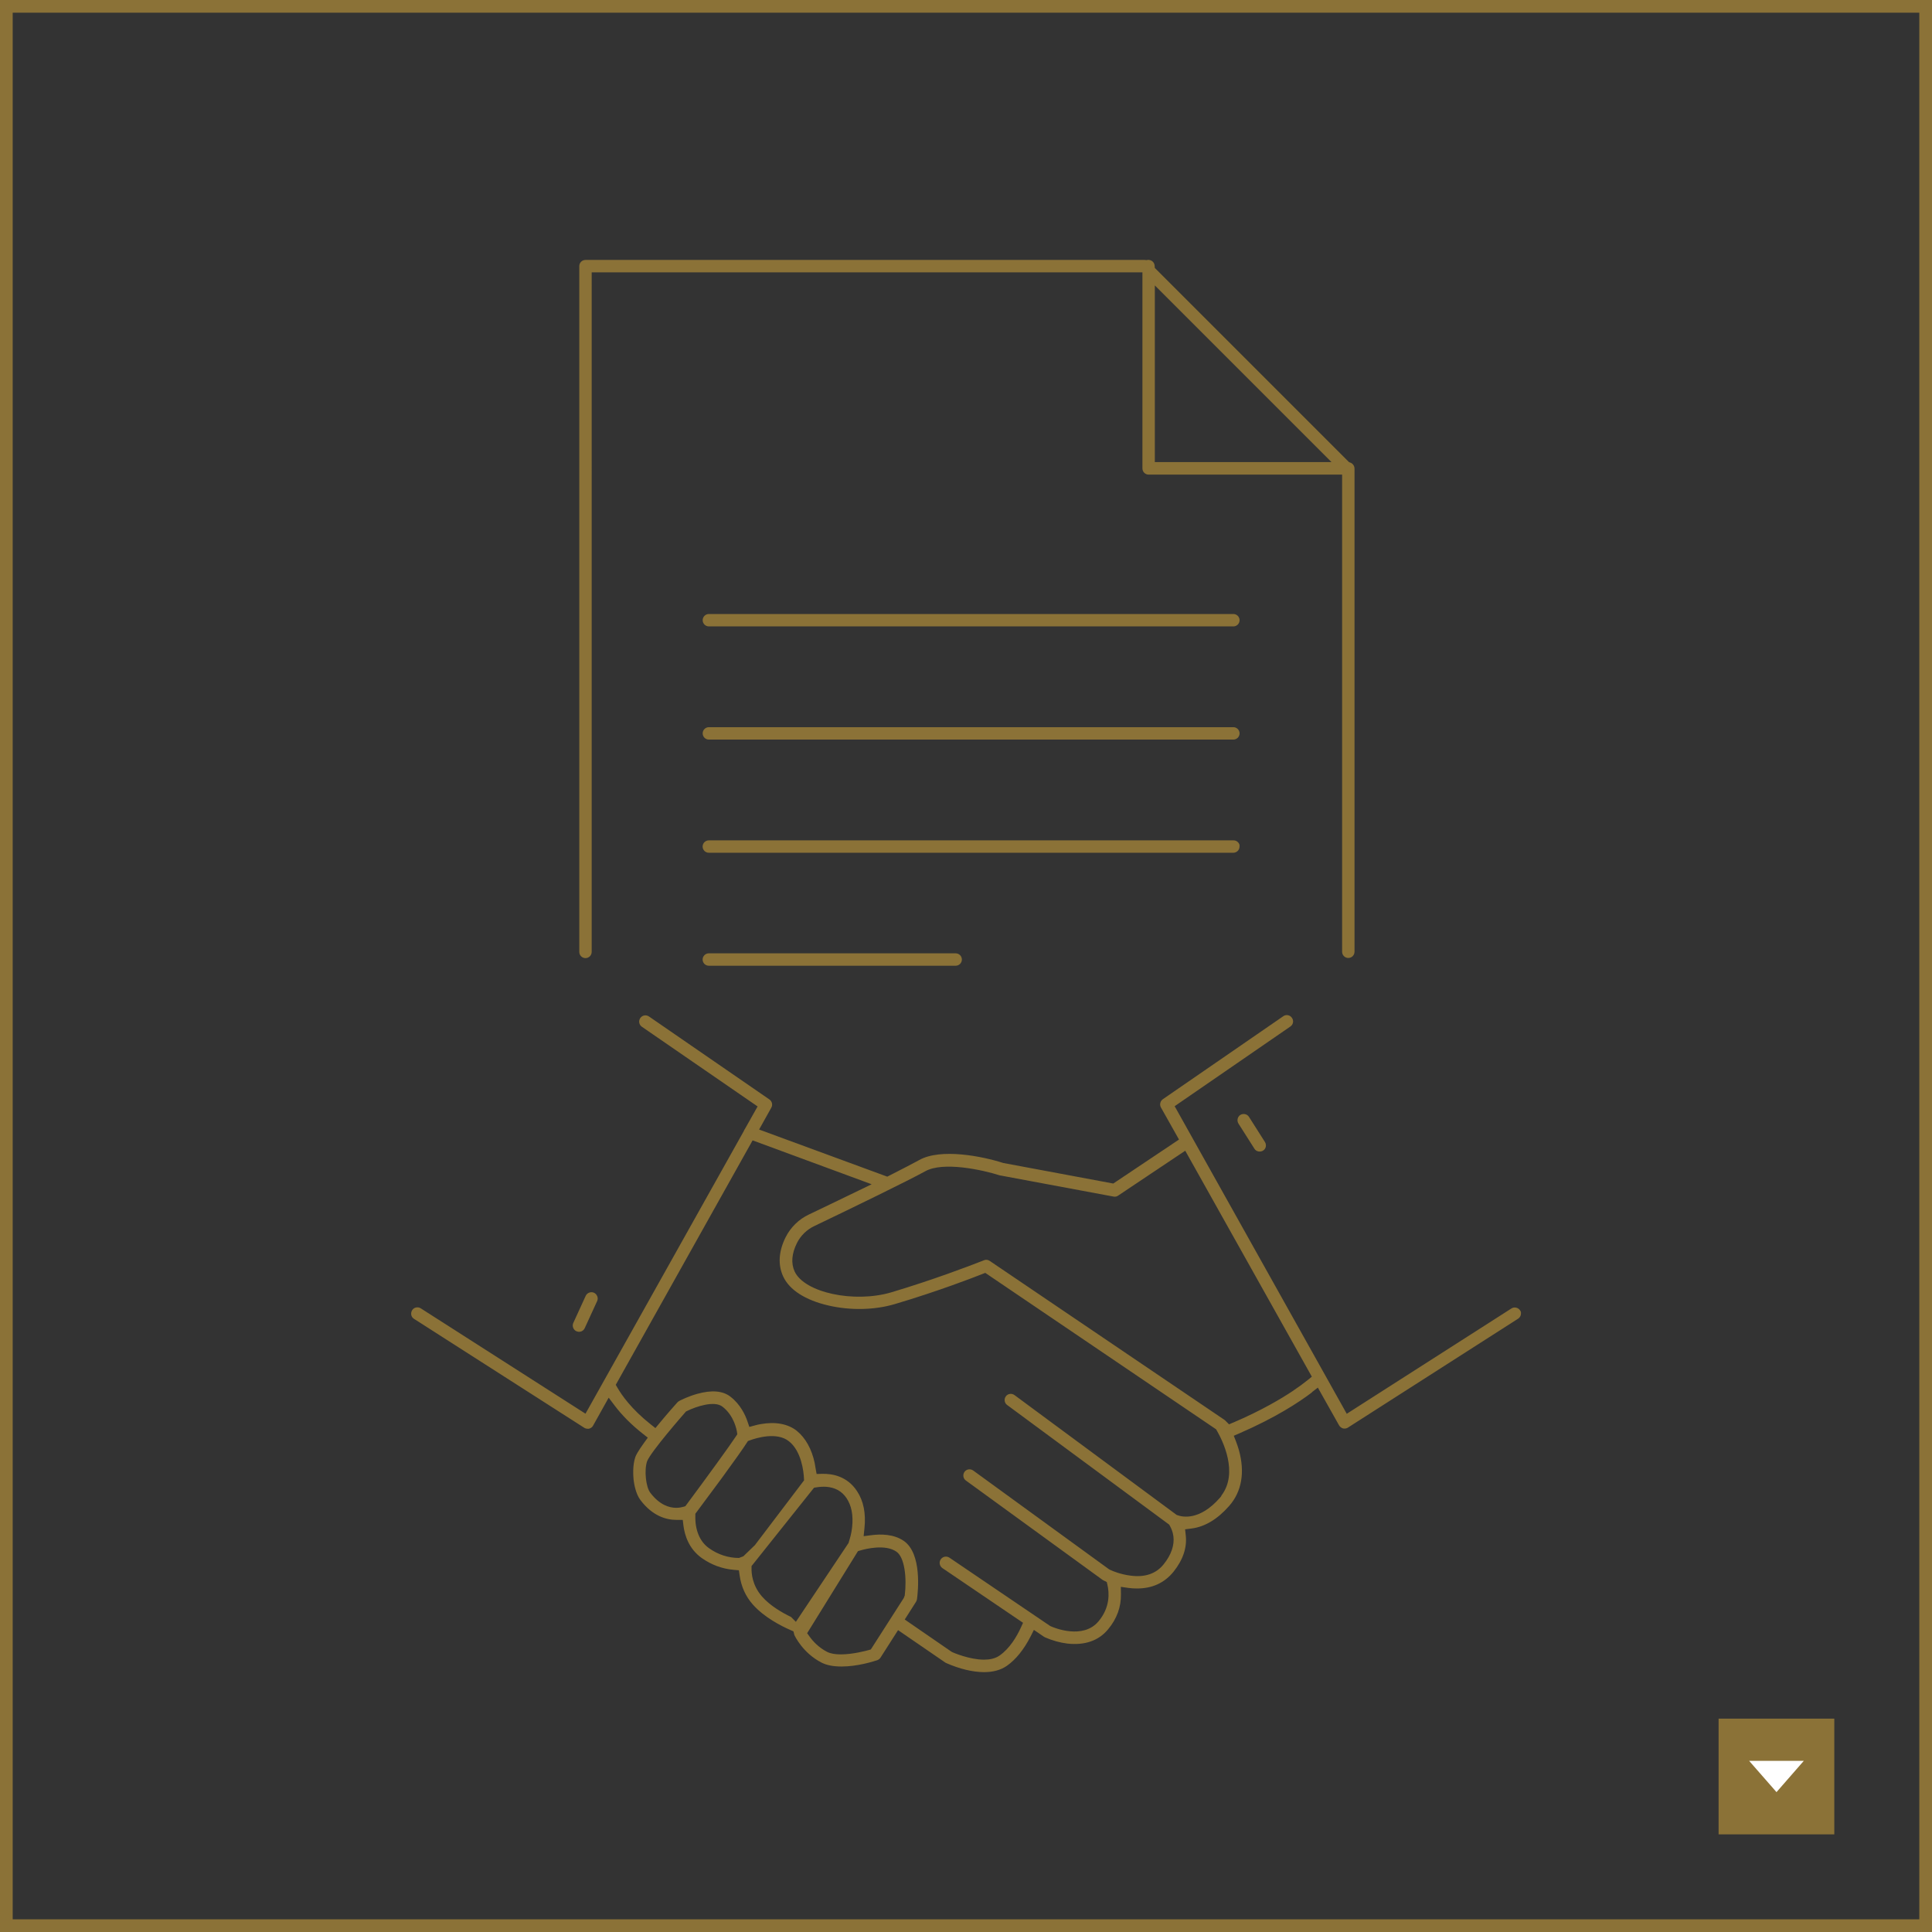 <?xml version="1.0" encoding="UTF-8"?><svg id="b" xmlns="http://www.w3.org/2000/svg" viewBox="0 0 395.71 395.71"><rect x="0" y="0" width="395.71" height="395.71" fill="#333333" stroke="none"/><defs><style>.d{fill:#8b7237;}.e{fill:#fff;}</style></defs><g id="c"><path class="d" d="M393.11,2.6v390.51H2.6V2.6h390.51M395.71,0H0v395.71h395.71V0h0Z"/><rect class="d" x="352.01" y="352.01" width="23.7" height="23.7" transform="translate(727.71 727.72) rotate(180)"/><polygon class="e" points="369.45 360.66 363.86 367.06 358.26 360.66 369.45 360.66"/><path class="d" d="M277.43,194.94v-98.97c0-.54-.35-1.03-.86-1.22l-.27-.1-39.77-39.77-.04-.48c-.05-.66-.61-1.17-1.27-1.17-.06,0-.11,0-.16,0l-.15.04h-.12c-.11,0-.23-.02-.36-.03h-114.51c-.7,0-1.27.56-1.27,1.26v140.47c0,.7.57,1.27,1.27,1.27s1.27-.57,1.27-1.27V55.78h112.8v40.16c0,.7.57,1.27,1.27,1.27h39.63v97.73c0,.7.57,1.27,1.27,1.27s1.27-.57,1.27-1.27ZM236.53,94.64v-36.18l36.18,36.18h-36.18Z"/><path class="d" d="M252.62,125.76h-107.43c-.7,0-1.27.57-1.27,1.27s.57,1.27,1.27,1.27h107.43c.7,0,1.27-.57,1.27-1.27s-.57-1.27-1.27-1.27Z"/><path class="d" d="M252.62,148.94h-107.43c-.7,0-1.27.57-1.27,1.27s.57,1.27,1.27,1.27h107.43c.7,0,1.27-.57,1.27-1.27s-.57-1.27-1.27-1.27Z"/><path class="d" d="M253.89,173.1c-.13-.56-.63-.98-1.24-.98h-107.47c-.7,0-1.27.57-1.27,1.27s.57,1.27,1.27,1.27h107.43c.7,0,1.27-.57,1.27-1.27v-.29Z"/><path class="d" d="M145.18,195.26c-.7,0-1.27.57-1.27,1.27s.57,1.27,1.27,1.27h50.56c.7,0,1.27-.57,1.27-1.27s-.57-1.27-1.27-1.27h-50.56Z"/><path class="d" d="M268.72,285.13l1.2-.92,4.35,7.73c.18.31.47.53.84.64.1.02.19.02.27.02.25,0,.48-.06.7-.2l34.86-22.31c.28-.18.48-.47.56-.81.05-.24.04-.48-.04-.7l-.12-.19c-.37-.58-1.18-.77-1.76-.4l-33.74,21.58-35.25-63,23.7-16.32c.29-.2.48-.49.54-.82.06-.33-.02-.67-.21-.95-.2-.29-.5-.49-.83-.55-.33-.06-.67.01-.95.21l-24.67,17c-.54.38-.71,1.11-.39,1.69l3.7,6.57-13.46,9.01-22.54-4.21c-4.32-1.39-12.8-3.07-17.21-.6-1.13.63-3.11,1.65-6.03,3.14l-.51.26-26.25-9.65,2.5-4.48c.33-.57.15-1.31-.4-1.69l-24.66-16.99c-.6-.4-1.37-.26-1.78.33-.4.59-.26,1.37.33,1.78l23.7,16.32-2.6,4.62c-.07.08-.13.19-.18.31l-.08.18-32.39,57.82-33.74-21.58c-.29-.19-.63-.24-.98-.17-.33.07-.6.27-.78.55-.19.3-.25.65-.18.99.07.33.27.6.55.78l34.9,22.33c.23.14.47.19.8.19.04,0,.09,0,.13-.01.4-.1.69-.32.84-.61l3.21-5.75,1.21,1.6c1.53,2.03,3.48,3.98,5.81,5.81l.99.78-.74,1.02c-1.31,1.81-1.7,2.62-1.81,2.94-.61,1.78-.42,3.94-.36,4.65.09.79.42,2.86,1.39,4.15,2.53,3.37,5.41,4.08,7.39,4.08h1.29l.14,1.15c.25,2,1.11,4.78,3.76,6.67,1.99,1.4,4.2,2.21,6.56,2.41l1.04.09.15,1.04c.32,2.3,1.23,4.3,2.69,5.96,2.35,2.66,5.86,4.43,7.74,5.25l.59.26.16.62c.01.06.02.1.04.15.08.17,1.74,3.7,5.6,5.65,1.05.53,2.39.78,4.07.78,3.18,0,6.38-.99,7.29-1.29.27-.1.51-.28.68-.54l3.59-5.62,9.75,6.69.09.04c2.73,1.21,5.47,1.87,7.77,1.87,1.87,0,3.44-.43,4.67-1.29,1.83-1.27,3.51-3.36,4.87-6.03l.67-1.33,2.04,1.39s.12.07.23.13c1.5.66,3.09,1.1,4.57,1.28,3.55.4,6.42-.57,8.35-2.91,1.79-2.14,2.68-4.56,2.64-7.18l-.02-1.53,1.52.22c.56.08,1.15.12,1.8.12,3.11,0,5.61-1.15,7.45-3.41,1.95-2.43,2.8-4.94,2.53-7.43l-.14-1.28,1.28-.16c2.74-.34,5.34-1.89,7.74-4.62,2.58-2.93,3.27-6.89,2-11.45-.17-.56-.36-1.18-.59-1.76l-.46-1.17,1.16-.5c7.44-3.24,12.2-6.36,14.87-8.4ZM140.39,308.5l-.42.12c-.34.1-.84.21-1.46.21-1.41,0-3.41-.57-5.32-3.09-.91-1.18-1.27-4.61-.66-6.43.81-2.04,7.51-9.68,7.8-10.01l.17-.2.23-.11c1.77-.87,5.55-2.18,7.23-.89,2.44,1.87,2.93,4.85,2.98,5.18l.07.49-.27.41c-1.21,1.86-5.99,8.43-10.1,13.96l-.26.35ZM151.37,319.1c-2.19,0-4.32-.69-6.15-2-1.89-1.34-2.88-3.71-2.8-6.66v-.4s.25-.33.25-.33c.53-.74,1.54-2.09,2.73-3.68l2.31-3.11c2.8-3.84,4.47-6.19,5.24-7.4l.24-.37.42-.15c1.25-.46,5.51-1.79,7.99.21,2.57,2.04,3,6.25,3.06,7.49l.03.5c-3.36,4.42-6.71,8.85-10.07,13.27l-2.36,2.28c-.29.11-.59.22-.88.34ZM163.01,332.18l-1-1c-1.84-.88-4.29-2.3-5.94-4.19-2.03-2.32-2.17-4.83-2.14-5.8v-.43s12.8-16.05,12.8-16.05l.51-.08c.7-.11,1.33-.14,1.95-.11,1.85.13,3.25.91,4.2,2.33,1.02,1.53,1.4,3.53,1.14,5.93-.12,1.25-.44,2.28-.61,2.84l-.12.41-10.79,16.15ZM178.39,337.83l-.48.14c-.42.12-3.21.88-5.7.88-1.05,0-2.04-.13-2.79-.51-1.76-.9-2.92-2.19-3.59-3.12l-.51-.71,10.41-16.81.48-.14c1.16-.34,5.13-1.32,7.39.25,1.7,1.15,2.15,5.39,1.71,8.97-.07.17-.13.34-.2.52l-6.75,10.54ZM250.16,306.39v.02l-.33.4c-4.14,4.7-7.66,3.9-8.64,3.54l-.18-.06-33.22-24.55c-.28-.2-.61-.29-.95-.24-.33.05-.63.22-.82.49-.21.28-.29.61-.24.95.05.33.22.63.49.82l33.2,24.51.14.25c.25.45.59,1.15.72,2.09.25,1.85-.43,3.84-1.96,5.75-1.55,1.96-3.85,2.76-6.82,2.36-1.92-.24-3.62-.9-4.25-1.22l-.19-.11-27.78-20.2c-.28-.2-.62-.28-.96-.23-.33.05-.62.23-.81.49-.21.29-.29.64-.23.99.05.32.23.6.49.79l27.98,20.34s.03.03.07.05l.82.41.14.6c.36,1.55.59,4.57-1.83,7.45-3.19,3.79-9.11,1.31-9.77,1.02l-.2-.11-20.57-13.95c-.59-.39-1.38-.24-1.79.36-.38.58-.23,1.37.36,1.78l16.51,11.2-.46,1.01c-.83,1.8-2.26,4.26-4.38,5.72-.87.6-1.98.82-3.15.82-2.99,0-6.3-1.44-6.49-1.53l-.21-.12-9.54-6.57,2.3-3.61c.1-.16.18-.35.21-.56.2-1.49,1.07-9.35-2.72-11.94-2.03-1.4-4.69-1.41-6.57-1.17l-1.64.21.17-1.65c.32-3.03-.2-5.59-1.54-7.6-1.98-3-4.97-3.57-7.14-3.52l-1.12.03-.2-1.1c-.06-.33-.12-.68-.18-1.04l-.02-.14c-.61-2.82-1.87-5.1-3.64-6.54-1.82-1.46-4.42-1.94-7.5-1.38-.37.06-.72.15-1.05.24l-1.19.32-.4-1.17c-.41-1.21-1.41-3.46-3.52-5.06-1.55-1.18-3.82-1.36-6.76-.54-1.77.49-3.25,1.23-3.66,1.44-.17.08-.32.23-.43.34-.5.56-1.97,2.2-3.65,4.24l-.82.99-1.01-.8c-3.91-3.1-5.9-5.97-6.73-7.41l-.38-.65,28.03-50.07,24.38,8.99-2.77,1.34c-4.17,2.02-8.14,3.94-10.09,4.86-2.04.96-3.72,2.6-4.75,4.63-1.44,2.88-1.62,5.66-.51,8.05,1.26,2.75,4.54,4.86,9.26,5.95,4.5,1.05,9.45.94,13.58-.28,8.99-2.66,16.5-5.59,17.91-6.15l.64-.25,47.28,32.04.15.26c1.15,1.98,4.52,8.67.9,13.36ZM252.54,291.38l-.81.35-.63-.63c-.1-.1-.2-.22-.33-.3l-48.05-32.54c-.36-.25-.79-.3-1.18-.14l-.19.08c-2.87,1.13-10.46,4.01-18.79,6.49-7.63,2.26-17.82.06-19.81-4.28-.76-1.68-.6-3.64.48-5.82.77-1.53,2.05-2.77,3.6-3.49,8.25-3.95,19.15-9.26,22.67-11.2,3.63-2.04,11.63-.33,15.35.86,0,0,.01,0,.01,0l.16.02,23.05,4.3c.34.07.67,0,.92-.18l13.77-9.21,25.93,46.28-.86.7c-.83.67-1.77,1.36-2.81,2.06l-.13.1c-2.4,1.61-6.49,4.06-12.35,6.56Z"/><path class="d" d="M256.93,235.28c.32.51.81.58,1.08.58.24,0,.49-.07.7-.2.59-.37.75-1.14.37-1.76l-3.27-5.15c-.37-.58-1.16-.76-1.77-.39-.58.38-.75,1.17-.38,1.77l3.27,5.15Z"/><path class="d" d="M122.33,265.51c-.12-.33-.36-.59-.67-.73-.3-.14-.65-.15-.97-.03-.33.12-.59.36-.73.67l-2.54,5.55c-.27.59-.03,1.31.53,1.64l.14.06c.65.29,1.39-.01,1.67-.63l2.55-5.56c.14-.3.15-.65.03-.97Z"/></g></svg>
